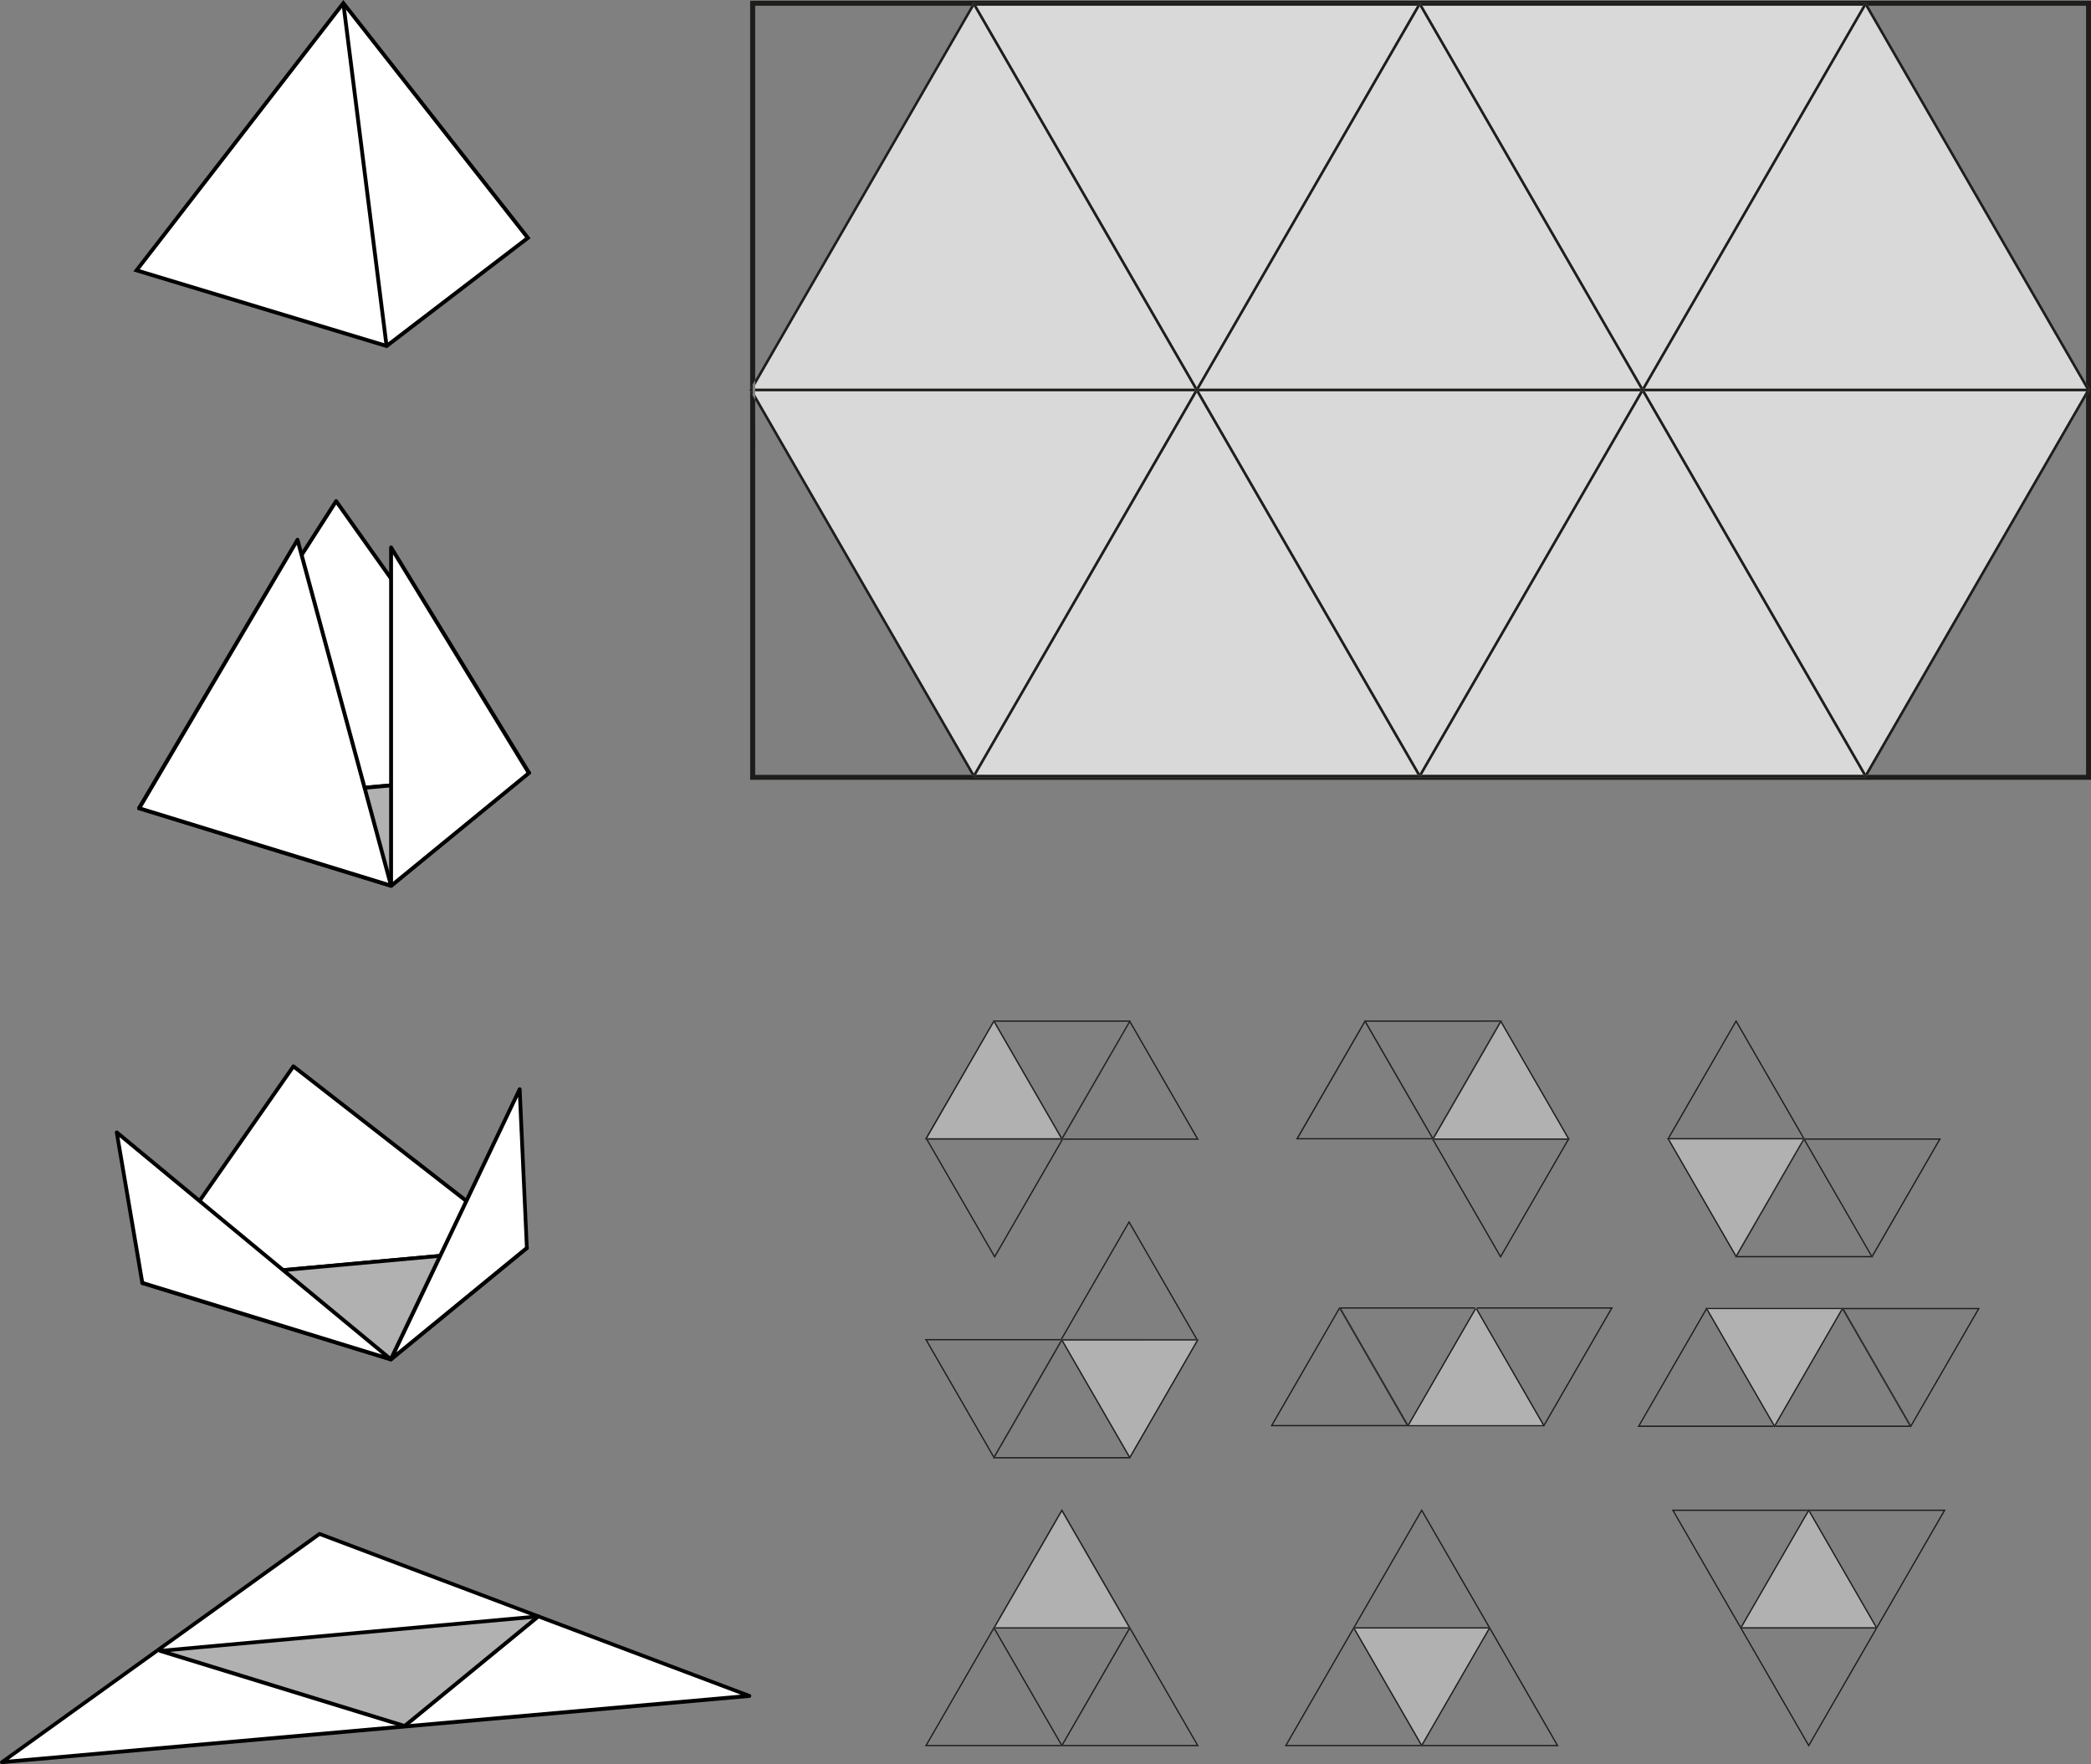 <svg xmlns="http://www.w3.org/2000/svg" xmlns:xlink="http://www.w3.org/1999/xlink" viewBox="0 0 728 614.17"><rect x="0" y="0" width="728" height="614.17" fill="#808080" stroke="none"/><defs><style>.cls-1{fill:none;}.cls-2{fill:#fff;}.cls-3{fill:#010000;}.cls-4{clip-path:url(#clip-path);}.cls-5{fill:#b1b1b1;}.cls-6{fill:#1d1d1b;}.cls-7{fill:#d9d9d9;}.cls-8{clip-path:url(#clip-path-11);}</style><clipPath id="clip-path"><rect class="cls-1" width="261.55" height="614.17"/></clipPath><clipPath id="clip-path-11"><rect class="cls-1" x="261" y="0.25" width="467" height="271.25"/></clipPath></defs><title>Risorsa 4</title><g id="Livello_2" data-name="Livello 2"><g id="Livello_1-2" data-name="Livello 1"><polygon class="cls-2" points="119.53 1.08 183.77 82.82 134.59 120.48 119.53 1.08"/><polygon class="cls-2" points="119.53 1.08 134.59 120.48 47.53 94.12 119.53 1.08"/><path class="cls-3" d="M48.65,93.76l70.89-91.6,63.29,80.55-48.37,37ZM119.53,0,46.42,94.48l88.31,26.73,50-38.27Z"/><rect class="cls-3" x="126.4" y="0.61" width="1.33" height="120.34" transform="translate(-6.61 16.38) rotate(-7.19)"/><polygon class="cls-2" points="48.47 281.41 117.03 174.47 184.14 269.06 48.47 281.41"/><g class="cls-4"><path class="cls-3" d="M117.06,175.67,49.78,280.61l133.13-12.12ZM48.47,282.08a.68.68,0,0,1-.58-.32.67.67,0,0,1,0-.71l68.57-106.94a.66.66,0,0,1,.55-.31.7.7,0,0,1,.56.28l67.11,94.59a.68.68,0,0,1-.49,1.06L48.53,282.08h-.06"/></g><polygon class="cls-5" points="48.47 281.41 136.16 308.38 184.14 269.06 48.47 281.41"/><g class="cls-4"><path class="cls-3" d="M51.93,281.77,136,307.63l46-37.7Zm84.23,27.28-.2,0-87.69-27a.67.67,0,0,1,.14-1.31l135.67-12.35a.68.68,0,0,1,.68.41.69.69,0,0,1-.19.78l-48,39.32a.72.72,0,0,1-.43.15"/></g><polygon class="cls-2" points="136.16 308.38 136.16 190.62 184.14 269.06 136.16 308.38"/><g class="cls-4"><path class="cls-3" d="M136.83,193V307l46.43-38Zm-.67,116a.62.62,0,0,1-.29-.07.68.68,0,0,1-.38-.61V190.62a.67.67,0,0,1,1.25-.35l48,78.44a.67.67,0,0,1-.14.87l-48,39.32a.75.75,0,0,1-.43.15"/></g><polygon class="cls-2" points="136.16 308.38 103.58 187.93 48.47 281.41 136.16 308.38"/><g class="cls-4"><path class="cls-3" d="M49.48,281l85.71,26.36L103.34,189.65Zm86.68,28-.2,0-87.69-27a.68.68,0,0,1-.43-.4.66.66,0,0,1,0-.58L103,187.59a.63.63,0,0,1,.67-.33.69.69,0,0,1,.56.49L136.81,308.2a.66.66,0,0,1-.18.66.7.7,0,0,1-.47.19"/></g><polygon class="cls-2" points="49.56 446.64 102.15 371.24 183.4 434.45 49.56 446.64"/><g class="cls-4"><path class="cls-3" d="M102.29,372.19,50.92,445.85,181.66,434ZM49.56,447.3A.66.66,0,0,1,49,447a.67.67,0,0,1,0-.71l52.6-75.4a.65.65,0,0,1,1-.14l81.24,63.21a.66.66,0,0,1-.35,1.18L49.62,447.3h-.06"/></g><polygon class="cls-5" points="49.56 446.64 136.07 473.24 183.4 434.45 49.56 446.64"/><g class="cls-4"><path class="cls-3" d="M53,447l82.95,25.51,45.38-37.19Zm83.1,26.91a.64.64,0,0,1-.2,0l-86.51-26.6a.65.65,0,0,1-.46-.7.64.64,0,0,1,.6-.59l133.83-12.19a.67.67,0,0,1,.49,1.18l-47.33,38.78a.66.66,0,0,1-.42.15"/></g><polygon class="cls-2" points="136.06 473.24 180.93 379.21 183.39 434.45 136.06 473.24"/><g class="cls-4"><path class="cls-3" d="M180.38,381.89,138,470.84l44.77-36.69Zm-44.31,92a.62.62,0,0,1-.41-.14.65.65,0,0,1-.19-.81l44.86-94a.66.66,0,0,1,1.26.25l2.47,55.25a.69.69,0,0,1-.24.55l-47.33,38.78a.7.7,0,0,1-.42.15"/></g><polygon class="cls-2" points="136.06 473.24 40.63 394.25 49.56 446.64 136.06 473.24"/><g class="cls-4"><path class="cls-3" d="M50.14,446.12l82.93,25.5L41.59,395.9Zm85.93,27.78a.64.64,0,0,1-.2,0l-86.51-26.6a.66.66,0,0,1-.46-.52L40,394.36a.65.65,0,0,1,.32-.68.66.66,0,0,1,.76.06l95.43,79a.66.66,0,0,1,.16.82.67.67,0,0,1-.58.35"/></g><polygon class="cls-2" points="0.67 613.51 260.89 590.42 111.24 534.02 0.67 613.51"/><g class="cls-4"><path class="cls-3" d="M111.34,534.77,3,612.63,257.92,590ZM.67,614.17a.67.67,0,0,1-.63-.43A.66.66,0,0,1,.28,613l110.57-79.49a.65.65,0,0,1,.62-.08l149.65,56.39a.68.68,0,0,1,.43.72.67.67,0,0,1-.6.57L.73,614.17H.67"/></g><polygon class="cls-5" points="55.79 574.73 140.89 600.9 187.44 562.75 55.79 574.73"/><g class="cls-4"><path class="cls-3" d="M59.21,575.09l81.53,25.07,44.6-36.55Zm81.68,26.48a.69.69,0,0,1-.2,0l-85.1-26.17a.65.65,0,0,1-.46-.7.66.66,0,0,1,.6-.6l131.65-12a.68.68,0,0,1,.68.41.66.66,0,0,1-.19.76l-46.56,38.16a.66.66,0,0,1-.42.15"/></g><polygon class="cls-6" points="262.18 151.33 262.92 151.33 262.92 150.06 262.18 151.33"/><polygon class="cls-6" points="262.05 149.83 262.05 151.32 262.18 151.32 262.92 150.06 262.92 148.31 262.05 149.83"/><polygon class="cls-6" points="262.18 152.2 262.92 153.47 262.92 152.2 262.18 152.2"/><polygon class="cls-6" points="262.18 151.33 262.05 151.33 262.05 152.2 262.18 152.2 262.92 152.2 262.92 151.33 262.18 151.33"/><polygon class="cls-6" points="262.05 152.2 262.05 153.71 262.92 155.23 262.92 153.47 262.18 152.2 262.05 152.2"/><polygon class="cls-7" points="416.66 136.65 493.52 269.76 339.81 269.76 416.66 136.65"/><polygon class="cls-7" points="571.9 136.65 648.75 269.76 495.04 269.76 571.9 136.65"/><polygon class="cls-7" points="726.26 136.2 726.26 136.41 649.52 269.32 572.65 136.2 726.26 136.2"/><polygon class="cls-7" points="726.26 135.12 726.26 135.33 572.65 135.33 649.52 2.2 726.26 135.12"/><polygon class="cls-7" points="648.63 1.99 571.9 134.89 495.18 1.99 648.63 1.99"/><polygon class="cls-7" points="494.29 2.2 571.14 135.32 417.43 135.32 494.29 2.2"/><polygon class="cls-7" points="493.39 1.99 416.68 134.89 339.95 1.99 493.39 1.99"/><polygon class="cls-7" points="571.16 136.2 494.29 269.32 417.43 136.2 571.16 136.2"/><polygon class="cls-7" points="415.91 136.2 415.89 136.21 339.05 269.32 262.92 137.47 262.92 136.2 415.91 136.2"/><polygon class="cls-7" points="339.05 2.2 415.91 135.32 262.92 135.32 262.92 134.06 339.05 2.2"/><g class="cls-8"><path class="cls-6" d="M727.51,136l-.38.66v-.45a.46.46,0,0,0,.38-.21"/><path class="cls-6" d="M727.13,134.89l.38.66a.43.43,0,0,0-.38-.22Z"/><path class="cls-6" d="M727.13,135.33a.43.43,0,0,1,.38.22.49.49,0,0,1,0,.44.46.46,0,0,1-.38.21Z"/></g><polygon class="cls-6" points="726.26 135.12 726.38 135.33 727.13 135.33 727.13 134.89 726.26 133.38 726.26 135.12"/><polygon class="cls-6" points="726.38 136.2 726.26 136.41 726.26 138.16 727.13 136.65 727.13 136.2 726.38 136.2"/><polygon class="cls-6" points="726.26 135.33 726.38 135.33 726.26 135.12 726.26 135.33"/><polygon class="cls-6" points="726.26 136.2 726.26 136.41 726.38 136.2 726.26 136.2"/><polygon class="cls-6" points="726.38 135.33 726.26 135.33 726.26 136.2 726.38 136.2 727.13 136.2 727.13 135.33 726.38 135.33"/><polygon class="cls-6" points="572.65 135.33 572.39 135.76 572.64 136.2 572.65 136.2 726.26 136.2 726.26 135.33 572.65 135.33"/><polygon class="cls-6" points="650.28 269.76 649.76 269.76 649.52 269.32 726.26 136.41 726.26 138.16 650.28 269.76"/><g class="cls-8"><path class="cls-6" d="M650.28,269.76l-.38.66a.47.47,0,0,0,0-.43l-.14-.23Z"/><path class="cls-6" d="M649.9,1.12l.51.87h-.77l.26-.45a.45.45,0,0,0,0-.42"/></g><polygon class="cls-6" points="649.64 1.99 650.4 1.99 726.26 133.38 726.26 135.12 649.52 2.2 649.64 1.99"/><g class="cls-8"><path class="cls-6" d="M649.9,1.12h-.77a.47.47,0,0,1,.61-.16.61.61,0,0,1,.16.16"/></g><polygon class="cls-6" points="571.9 134.89 648.63 1.99 649.64 1.99 649.52 2.2 572.65 135.33 572.13 135.33 571.9 134.91 571.9 134.89"/><g class="cls-8"><path class="cls-6" d="M649.13,1.12h.77a.45.45,0,0,1,0,.42l-.26.45h-1l.14-.23Z"/></g><polygon class="cls-6" points="495.04 1.76 495.18 1.99 648.63 1.99 648.77 1.76 495.04 1.76"/><polygon class="cls-6" points="571.9 136.65 648.77 269.76 648.75 269.76 571.9 136.65"/><g class="cls-8"><path class="cls-6" d="M649.52,270.63a.5.5,0,0,1-.39-.21l-.38-.66h1l.14.23a.47.47,0,0,1,0,.43.49.49,0,0,1-.38.21"/><path class="cls-6" d="M572.39,135.76l.25.44h-.49l.12-.21s.05-.07.05-.11Z"/></g><polygon class="cls-6" points="648.77 269.76 571.9 136.65 571.9 136.63 572.15 136.2 572.64 136.2 572.65 136.2 649.52 269.32 649.76 269.76 648.77 269.76"/><g class="cls-8"><path class="cls-6" d="M572.32,135.88a.41.41,0,0,0,0-.22l.07.1Z"/><path class="cls-6" d="M572.27,136l-.12.21h-.25a.43.43,0,0,0,.37-.21"/><path class="cls-6" d="M572.65,135.33l-.26.43-.07-.1s0-.07-.05-.11l-.14-.22Z"/><path class="cls-6" d="M572.11,135.4a.29.29,0,0,0-.21-.07h.23l.14.22a.45.45,0,0,0-.16-.15"/></g><polygon class="cls-6" points="571.9 134.89 571.9 134.91 571.89 134.91 495.18 1.99 571.9 134.89"/><polygon class="cls-6" points="571.89 134.91 571.66 135.33 571.89 135.33 571.9 135.33 572.13 135.33 571.9 134.91 571.89 134.91"/><g class="cls-8"><path class="cls-6" d="M571.9,135.33a.29.29,0,0,1,.21.07.47.47,0,0,0-.43,0,.27.27,0,0,1,.21-.07Z"/></g><polygon class="cls-6" points="571.9 136.2 571.64 136.2 571.9 136.63 572.15 136.2 571.9 136.2"/><g class="cls-8"><path class="cls-6" d="M571.9,136.2a.49.49,0,0,1-.38-.21.49.49,0,0,1,0-.44.41.41,0,0,1,.16-.16.54.54,0,0,1,.43,0,.61.61,0,0,1,.16.16s.05.07.05.11a.41.41,0,0,1,0,.22s0,.07-.05.11a.43.43,0,0,1-.37.21"/><path class="cls-6" d="M571.9,136.2h-.26l-.12-.21a.49.49,0,0,0,.38.21"/><path class="cls-6" d="M571.66,135.33h.23a.27.27,0,0,0-.21.07.33.33,0,0,0-.16.15Z"/></g><polygon class="cls-6" points="571.9 136.65 495.04 269.76 494.54 269.76 494.29 269.34 494.29 269.32 571.15 136.2 571.64 136.2 571.9 136.63 571.9 136.65"/><polygon class="cls-6" points="494.41 1.99 495.18 1.99 571.89 134.91 571.66 135.33 571.15 135.33 494.29 2.2 494.41 1.99"/><g class="cls-8"><path class="cls-6" d="M571.52,135.55a.49.49,0,0,0,0,.44l-.12-.23Z"/></g><polygon class="cls-6" points="571.15 136.2 571.64 136.2 571.52 135.99 571.4 135.76 571.15 136.2"/><polygon class="cls-6" points="494.29 2.2 571.16 135.32 571.14 135.32 494.29 2.2"/><polygon class="cls-6" points="571.15 135.33 571.14 135.33 571.4 135.76 571.52 135.55 571.66 135.33 571.15 135.33"/><polygon class="cls-6" points="417.43 135.33 417.17 135.78 417.41 136.2 417.43 136.2 571.15 136.2 571.4 135.76 571.14 135.33 417.43 135.33"/><g class="cls-8"><path class="cls-6" d="M495,269.76l-.38.66a.41.41,0,0,0,0-.43l-.12-.23Z"/><path class="cls-6" d="M494.71,1.22l.33.54.14.23h-.77l.25-.44a.39.39,0,0,0,0-.33"/></g><polygon class="cls-6" points="494.66 1.12 494.71 1.22 495.04 1.76 648.77 1.76 649.13 1.12 494.66 1.12"/><g class="cls-8"><path class="cls-6" d="M649.52,270.63H494.29a.43.43,0,0,0,.37-.21l.38-.66H648.75l.38.66a.5.5,0,0,0,.39.21"/><path class="cls-6" d="M494.29.89H649.52a.48.48,0,0,1,.22.07.47.47,0,0,0-.61.16H494.66A.41.41,0,0,0,494.5,1a.34.34,0,0,0-.21-.07"/><path class="cls-6" d="M493.91,1.12h.75l0,.1a.39.39,0,0,1,0,.33l-.25.44h-.24l-.26-.45a.45.45,0,0,1,0-.42"/><path class="cls-6" d="M494.07,1a.47.47,0,0,1,.43,0,.41.41,0,0,1,.16.16h-.75a.61.61,0,0,1,.16-.16"/></g><polygon class="cls-6" points="494.05 269.76 494.54 269.76 494.29 269.34 494.05 269.76"/><polygon class="cls-6" points="494.17 1.99 494.29 2.2 494.41 1.99 494.17 1.99"/><path class="cls-6" d="M417.43,136.2l76.86,133.12Z"/><g class="cls-8"><path class="cls-6" d="M494.29,270.63H339.05a.48.48,0,0,0,.38-.21l.38-.66H493.53l.38.66a.45.45,0,0,0,.38.21"/><path class="cls-6" d="M494.5,1a.47.47,0,0,0-.43,0,.44.44,0,0,1,.22-.07.34.34,0,0,1,.21.07"/><path class="cls-6" d="M494.05,269.76h.49l.12.23a.41.41,0,0,1,0,.43.43.43,0,0,1-.37.21.43.43,0,0,1-.38-.64Z"/><path class="cls-6" d="M493.91,270.42l-.38-.66h.52l-.14.23a.47.47,0,0,0,0,.43"/><path class="cls-6" d="M494.17,2h-.78l.13-.23.39-.64a.45.45,0,0,0,0,.42Z"/></g><polygon class="cls-6" points="339.81 1.76 339.95 1.99 493.39 1.99 493.53 1.76 339.81 1.76"/><polygon class="cls-6" points="416.68 134.89 493.39 1.99 494.17 1.99 494.29 2.2 417.43 135.33 416.9 135.33 416.68 134.91 416.68 134.89"/><polygon class="cls-6" points="416.68 136.63 416.92 136.2 417.41 136.2 417.43 136.2 494.29 269.32 494.29 269.34 494.05 269.76 493.53 269.76 416.68 136.63"/><g class="cls-8"><path class="cls-6" d="M417.17,135.78l.24.42h-.49L417,136s.06-.07.06-.11Z"/><path class="cls-6" d="M417.1,135.66l.07.12-.07.1a.81.81,0,0,0,0-.22"/><path class="cls-6" d="M417.43,135.33l-.26.45-.07-.12s0-.07-.06-.11l-.14-.22Z"/><path class="cls-6" d="M416.92,136.2h-.24A.4.4,0,0,0,417,136Z"/><path class="cls-6" d="M416.89,135.4a.33.33,0,0,0-.21-.07h.23l.13.22a.53.53,0,0,0-.15-.15"/></g><path class="cls-6" d="M340,2l76.73,132.9Z"/><polygon class="cls-6" points="416.68 136.63 493.53 269.76 416.66 136.65 416.66 136.63 416.68 136.63"/><g class="cls-8"><path class="cls-6" d="M416.89,135.4a.45.45,0,0,0-.42,0,.32.32,0,0,1,.19-.07h0a.33.33,0,0,1,.21.07"/></g><polygon class="cls-6" points="416.68 136.2 416.66 136.2 416.42 136.2 416.66 136.63 416.68 136.63 416.92 136.2 416.68 136.2"/><polygon class="cls-6" points="416.44 135.33 416.66 135.33 416.68 135.33 416.9 135.33 416.68 134.91 416.44 135.33"/><g class="cls-8"><path class="cls-6" d="M416.66,136.2a.44.44,0,0,1-.36-.21l-.06-.11a.81.81,0,0,1,0-.22l.06-.11a.33.33,0,0,1,.15-.16h0a.51.51,0,0,1,.42,0,.78.78,0,0,1,.15.16s.06.07.06.11a.81.81,0,0,1,0,.22s0,.07-.06.11a.43.43,0,0,1-.36.21Z"/><path class="cls-6" d="M416.66,135.33a.32.32,0,0,0-.19.07h0a.28.28,0,0,0-.15.15l.14-.22Z"/><path class="cls-6" d="M416.3,136a.44.44,0,0,0,.36.21h-.24Z"/><path class="cls-6" d="M416.24,135.66a.81.81,0,0,0,0,.22l-.07-.1Z"/></g><polygon class="cls-6" points="415.93 136.2 416.42 136.2 416.3 135.99 416.24 135.88 416.17 135.78 415.93 136.2"/><polygon class="cls-6" points="262.92 135.33 262.92 136.2 415.91 136.2 415.93 136.2 416.17 135.78 415.91 135.33 262.92 135.33"/><g class="cls-8"><path class="cls-6" d="M416.17,135.78l-.26-.45h.52l-.13.22-.06.11Z"/></g><polygon class="cls-6" points="415.93 136.2 416.42 136.2 416.66 136.63 416.66 136.65 339.81 269.76 338.82 269.76 415.89 136.21 415.91 136.2 415.93 136.2"/><polygon class="cls-6" points="339.43 1.12 339.81 1.76 493.53 1.76 493.91 1.12 339.43 1.12"/><g class="cls-8"><path class="cls-6" d="M339.81,1.76,340,2h-1l-.25-.44a.39.39,0,0,1-.05-.33l.05-.1h.75Z"/></g><polygon class="cls-6" points="338.93 1.99 339.95 1.99 416.68 134.89 416.68 134.91 416.44 135.33 415.91 135.33 339.05 2.2 338.93 1.99"/><g class="cls-8"><path class="cls-6" d="M338.84,1a.45.45,0,0,1,.59.16h-.75l.16-.16"/><path class="cls-6" d="M339.05.89H494.29a.44.44,0,0,0-.22.07.61.61,0,0,0-.16.16H339.43a.45.45,0,0,0-.59-.16.34.34,0,0,1,.21-.07"/></g><polygon class="cls-6" points="338.93 1.99 339.05 2.2 262.92 134.05 262.92 132.31 338.19 1.99 338.93 1.99"/><polygon class="cls-6" points="339.05 269.32 415.9 136.21 338.82 269.76 338.3 269.76 262.92 139.23 262.92 137.47 339.05 269.32"/><g class="cls-8"><path class="cls-6" d="M339.81,269.76l-.38.66a.48.48,0,0,1-.38.21.43.43,0,0,1-.37-.21.41.41,0,0,1,0-.43l.14-.23Z"/><path class="cls-6" d="M338.68,270a.41.41,0,0,0,0,.43l-.38-.66h.52Z"/><path class="cls-6" d="M338.68,1.55l.25.44h-.74l.44-.77a.39.39,0,0,0,.05.33"/></g><g class="cls-8"><path class="cls-6" d="M339.05,270.63H649.52a.49.49,0,0,0,.38-.21l.38-.66h76V138.16l.87-1.51.38-.66a.49.49,0,0,0,0-.44l-.38-.66-.87-1.51V2H650.4l-.5-.87a.61.61,0,0,0-.16-.16.48.48,0,0,0-.22-.07H339.05a.34.34,0,0,0-.21.07l-.16.16-.05.1L338.2,2H262.92V132.31l-.87,1.52-.88,1.51V.25H728V271.5H261.17V136.2l.88,1.51.87,1.52V269.76H338.3l.38.66a.43.43,0,0,0,.37.21"/><path class="cls-6" d="M261.44,136.2a.51.51,0,0,1-.27-.09v-.7a.56.56,0,0,1,.27-.08h.6v.87Z"/><path class="cls-6" d="M261.17,135.34l.88-1.51v1.5h-.61a.56.56,0,0,0-.27.08Z"/><path class="cls-6" d="M262.05,137.71l-.88-1.51v-.09a.51.51,0,0,0,.27.09h.61Z"/><path class="cls-6" d="M261.17,136.11v.09l-.12-.21a.68.68,0,0,0,.12.12"/><path class="cls-6" d="M261.17,135.41v.7a.68.68,0,0,1-.12-.12.49.49,0,0,1,0-.44.81.81,0,0,1,.12-.14"/><path class="cls-6" d="M261.17,135.34v.07a.81.81,0,0,0-.12.14Z"/></g><polygon class="cls-6" points="665.42 496.78 665.51 496.78 665.46 496.71 665.42 496.78"/><polygon class="cls-6" points="665.16 496.78 665.29 497.01 665.42 496.78 665.16 496.78"/><polygon class="cls-6" points="617.94 496.78 618.2 496.78 618.07 496.56 617.94 496.78"/><polygon class="cls-6" points="617.62 496.45 617.55 496.56 617.68 496.78 617.94 496.78 618.07 496.56 617.81 496.11 617.62 496.45"/><polygon class="cls-6" points="617.68 496.78 617.81 497.01 617.94 496.78 617.68 496.78"/><polygon class="cls-6" points="617.43 496.78 617.68 496.78 617.55 496.56 617.43 496.78"/><polygon class="cls-6" points="641.6 455.36 641.73 455.59 641.85 455.36 641.6 455.36"/><polygon class="cls-6" points="641.34 455.36 641.6 455.36 641.47 455.14 641.34 455.36"/><polygon class="cls-6" points="641.34 455.36 641.3 455.44 641.55 455.88 641.66 455.7 641.73 455.59 641.6 455.36 641.34 455.36"/><polygon class="cls-6" points="641.25 455.36 641.3 455.44 641.34 455.36 641.25 455.36"/><polygon class="cls-6" points="594.29 455.36 594.55 455.81 594.55 455.81 641.08 455.81 641.3 455.44 641.25 455.36 594.29 455.36"/><polygon class="cls-5" points="641.08 455.81 617.81 496.11 594.55 455.81 641.08 455.81"/><path class="cls-6" d="M642,455.81h46.53l-23.27,40.3Zm-.18-.45-.12.23,23.73,41.12,23.68-41,.19-.34Z"/><polygon class="cls-6" points="665.46 496.71 665.42 496.78 665.16 496.78 641.55 455.88 641.66 455.7 641.73 455.59 665.46 496.71"/><polygon class="cls-6" points="641.55 455.88 665.16 496.78 618.2 496.78 618.07 496.56 618.2 496.33 664.73 496.33 641.47 456.04 641.55 455.88"/><polygon class="cls-6" points="618.07 496.56 617.81 496.11 641.08 455.81 641.3 455.44 641.55 455.88 641.47 456.04 618.2 496.33 618.07 496.56"/><polygon class="cls-6" points="594.55 455.81 617.81 496.11 594.55 455.81 594.55 455.81"/><polygon class="cls-6" points="593.9 455.59 594.03 455.36 594.29 455.36 594.55 455.81 617.81 496.11 617.62 496.45 617.55 496.56 617.43 496.33 594.16 456.04 593.9 455.59"/><polygon class="cls-6" points="570.9 496.33 617.42 496.33 617.43 496.33 617.55 496.56 617.43 496.78 570.12 496.78 570.32 496.45 593.9 455.59 594.16 456.04 570.9 496.33"/><polygon class="cls-6" points="594.16 456.04 617.43 496.33 617.42 496.33 594.16 456.04"/><polygon class="cls-6" points="594.03 455.36 594.29 455.36 594.16 455.14 594.03 455.36"/><polygon class="cls-6" points="593.77 455.36 593.9 455.59 594.03 455.36 593.77 455.36"/><polygon class="cls-6" points="489.83 496.56 490.09 496.56 489.96 496.33 489.83 496.56"/><polygon class="cls-6" points="490.09 496.56 490.22 496.78 490.35 496.56 490.09 496.56"/><polygon class="cls-6" points="490.02 496.22 489.96 496.33 490.09 496.56 490.35 496.56 490.39 496.48 490.13 496.04 490.02 496.22"/><polygon class="cls-6" points="490.35 496.56 490.43 496.56 490.39 496.48 490.35 496.56"/><polygon class="cls-6" points="537.13 496.11 490.61 496.11 490.39 496.48 490.43 496.56 537.39 496.56 537.14 496.11 537.13 496.11"/><polygon class="cls-5" points="490.61 496.11 513.87 455.81 537.13 496.11 490.61 496.11"/><path class="cls-6" d="M442.54,496.22l23.68-41L490,496.33l-.13.23H442.35Zm23.85-40.41-23.26,40.3h46.52Z"/><polygon class="cls-6" points="466.22 455.22 466.26 455.14 466.52 455.14 490.13 496.04 490.02 496.22 489.96 496.33 466.22 455.22"/><polygon class="cls-6" points="490.13 496.04 466.52 455.14 513.48 455.14 513.61 455.36 513.48 455.59 466.96 455.59 490.22 495.88 490.13 496.04"/><polygon class="cls-6" points="513.61 455.36 513.87 455.81 490.61 496.11 490.39 496.48 490.13 496.04 490.22 495.88 513.48 455.59 513.61 455.36"/><polygon class="cls-6" points="537.13 496.11 513.87 455.81 537.14 496.11 537.13 496.11"/><polygon class="cls-6" points="537.78 496.33 537.65 496.56 537.39 496.56 537.13 496.11 513.87 455.81 514.07 455.48 514.13 455.36 514.26 455.59 537.52 495.88 537.78 496.33"/><polygon class="cls-6" points="560.78 455.59 514.26 455.59 514.26 455.59 514.13 455.36 514.26 455.14 561.56 455.14 561.37 455.48 537.78 496.33 537.52 495.88 560.78 455.59"/><polygon class="cls-6" points="537.52 495.88 514.26 455.59 514.26 455.59 537.52 495.88"/><polygon class="cls-6" points="537.39 496.56 537.52 496.78 537.65 496.56 537.39 496.56"/><polygon class="cls-6" points="537.65 496.56 537.91 496.56 537.78 496.33 537.65 496.56"/><polygon class="cls-5" points="629.73 526.24 652.99 566.53 606.47 566.53 621.97 539.67 629.73 526.24"/><polygon class="cls-6" points="653.51 566.53 653.64 566.76 653.77 566.53 653.51 566.53"/><polygon class="cls-6" points="653.58 566.87 653.51 566.98 653.77 566.98 653.64 566.76 653.58 566.87"/><polygon class="cls-6" points="653.51 566.98 653.51 566.98 653.58 566.87 653.51 566.98"/><polygon class="cls-6" points="652.99 566.53 653.25 566.98 653.51 566.98 653.58 566.87 653.64 566.76 653.51 566.53 652.99 566.53"/><polygon class="cls-6" points="653.38 567.2 653.38 567.21 653.51 566.98 653.38 567.2"/><polygon class="cls-6" points="653.25 566.98 653.38 567.2 653.51 566.98 653.25 566.98"/><polygon class="cls-6" points="652.99 566.53 606.47 566.53 606.46 566.53 606.21 566.98 606.46 566.98 652.99 566.98 653.25 566.98 652.99 566.53 652.99 566.53"/><polygon class="cls-6" points="629.73 526.24 652.99 566.53 652.99 566.53 629.73 526.24"/><polygon class="cls-6" points="630.12 525.57 677.42 525.57 677.23 525.91 653.77 566.53 653.51 566.53 653.38 566.31 676.64 526.02 630.12 526.02 629.99 525.79 630.12 525.57"/><polygon class="cls-6" points="629.86 525.57 629.99 525.79 630.12 525.57 629.86 525.57"/><polygon class="cls-6" points="630.12 526.02 653.38 566.31 653.51 566.53 652.99 566.53 629.73 526.24 629.92 525.91 629.99 525.79 630.12 526.02"/><polygon class="cls-6" points="629.6 525.57 629.86 525.57 629.73 525.35 629.6 525.57"/><polygon class="cls-6" points="629.6 525.57 629.47 525.79 629.72 526.24 629.73 526.24 629.92 525.91 629.99 525.79 629.86 525.57 629.6 525.57"/><polygon class="cls-6" points="629.72 526.24 629.73 526.24 621.97 539.67 629.72 526.24"/><polygon class="cls-6" points="629.34 525.57 629.47 525.79 629.6 525.57 629.34 525.57"/><polygon class="cls-6" points="621.97 539.67 606.47 566.53 606.46 566.53 621.97 539.67"/><polygon class="cls-6" points="605.94 566.53 605.88 566.65 605.82 566.75 605.82 566.76 605.95 566.98 606.21 566.98 606.46 566.53 605.94 566.53"/><polygon class="cls-6" points="652.99 566.98 629.73 607.27 606.46 566.98 606.21 566.98 606.08 567.21 629.73 608.17 653.38 567.21 653.38 567.2 653.25 566.98 652.99 566.98"/><polygon class="cls-6" points="605.95 566.98 606.08 567.21 606.21 566.98 605.95 566.98"/><polygon class="cls-6" points="606.08 566.31 606.08 566.3 629.34 526.02 629.47 525.79 629.72 526.24 621.97 539.67 606.46 566.53 605.94 566.53 606.08 566.31"/><polygon class="cls-6" points="605.69 566.98 605.95 566.98 605.82 566.76 605.69 566.98"/><polygon class="cls-6" points="605.69 566.53 605.82 566.75 605.88 566.65 605.94 566.53 605.69 566.53"/><polygon class="cls-6" points="582.04 525.57 629.34 525.57 629.47 525.79 629.34 526.02 582.81 526.02 606.08 566.31 606.08 566.31 605.94 566.53 605.69 566.53 582.04 525.57"/><polygon class="cls-5" points="416.62 466.75 393.35 507.04 370.09 466.75 416.62 466.75"/><polygon class="cls-6" points="370.01 466.3 369.91 466.47 370 466.63 417.13 466.63 416.94 466.3 370.01 466.3"/><polygon class="cls-6" points="393.48 507.73 393.73 507.73 393.6 507.5 393.48 507.73"/><polygon class="cls-6" points="393.23 507.73 393.36 507.94 393.48 507.73 393.23 507.73"/><path class="cls-6" d="M370,466.63h47.12l-.19-.33h.45l-.19.33L393.6,507.5Zm.08.12L393.35,507l23.27-40.29Z"/><polygon class="cls-6" points="369.66 466.9 369.82 466.63 370 466.63 393.6 507.5 393.48 507.73 393.23 507.73 369.66 466.9"/><polygon class="cls-6" points="369.81 466.3 369.91 466.47 370.01 466.3 369.81 466.3"/><polygon class="cls-6" points="369.88 466.52 369.82 466.63 370 466.63 369.91 466.47 369.88 466.52"/><polygon class="cls-6" points="369.57 466.3 369.44 466.52 369.51 466.63 369.82 466.63 369.88 466.52 369.91 466.47 369.81 466.3 369.57 466.3"/><polygon class="cls-6" points="369.83 466.19 369.75 466.19 369.81 466.3 370.01 466.3 370.08 466.19 369.83 466.19"/><polygon class="cls-6" points="369.64 466.19 369.57 466.3 369.81 466.3 369.75 466.19 369.64 466.19"/><polygon class="cls-6" points="369.51 466.63 369.67 466.9 369.82 466.63 369.51 466.63"/><polygon class="cls-6" points="369.64 466.19 369.75 466.19 369.69 466.09 369.64 466.19"/><polygon class="cls-6" points="369.83 466.19 369.75 466.19 369.69 466.09 369.64 466.19 369.31 466.19 393.09 425 416.94 466.3 370.01 466.3 370.08 466.19 416.36 466.19 393.09 425.89 369.83 466.19"/><polygon class="cls-6" points="369.31 466.19 369.25 466.3 369.05 466.63 369.3 466.63 369.38 466.63 369.44 466.52 369.31 466.3 369.57 466.3 369.64 466.19 369.31 466.19"/><polygon class="cls-6" points="369.31 466.3 369.44 466.52 369.57 466.3 369.31 466.3"/><polygon class="cls-6" points="369.38 466.63 369.51 466.63 369.44 466.52 369.38 466.63"/><path class="cls-6" d="M346.1,507.73l23.56-40.83,23.57,40.83Zm46.85-.45L369.69,467l-23.26,40.29Z"/><polygon class="cls-6" points="369.66 466.9 346.1 507.73 345.98 507.73 345.82 507.44 345.85 507.39 369.38 466.63 369.51 466.63 369.66 466.9"/><polygon class="cls-6" points="345.98 507.73 346.04 507.83 346.1 507.73 345.98 507.73"/><polygon class="cls-6" points="345.65 507.73 345.98 507.73 345.82 507.44 345.65 507.73"/><polygon class="cls-6" points="322 466.19 345.82 507.44 345.85 507.39 369.38 466.63 369.3 466.63 346.04 506.93 322.78 466.63 369.05 466.63 369.25 466.3 369.31 466.19 322 466.19"/><polygon class="cls-5" points="627.69 396.68 604.43 436.97 581.17 396.68 627.69 396.68"/><polygon class="cls-6" points="651.87 437.77 652.12 437.77 651.99 437.55 651.87 437.77"/><polygon class="cls-6" points="651.62 437.77 651.75 437.98 651.87 437.77 651.62 437.77"/><polygon class="cls-6" points="628.21 396.23 628.27 396.34 628.41 396.34 628.47 396.23 628.21 396.23"/><polygon class="cls-6" points="628.3 396.52 628.39 396.68 628.47 396.68 628.34 396.46 628.3 396.52"/><path class="cls-6" d="M628.41,396.34h47.37l-.19.34L652,437.55,628.4,396.68h.07l-.13-.22Zm.07.45,23.26,40.29L675,396.79Z"/><polygon class="cls-6" points="628.27 396.34 628.34 396.46 628.41 396.34 628.27 396.34"/><polygon class="cls-6" points="628.27 396.57 628.21 396.68 628.39 396.68 628.3 396.52 628.27 396.57"/><polygon class="cls-6" points="651.62 437.77 628.05 396.95 628.21 396.68 628.39 396.68 651.99 437.55 651.87 437.77 651.62 437.77"/><polygon class="cls-6" points="628.2 396.34 628.3 396.52 628.34 396.46 628.27 396.34 628.2 396.34"/><polygon class="cls-6" points="628.14 396.23 628.2 396.34 628.27 396.34 628.21 396.23 628.14 396.23"/><polygon class="cls-6" points="627.96 396.34 627.83 396.57 627.9 396.68 628.21 396.68 628.27 396.57 628.3 396.52 628.2 396.34 627.96 396.34"/><polygon class="cls-6" points="627.9 396.68 628.05 396.95 628.21 396.68 627.9 396.68"/><polygon class="cls-6" points="628.02 396.23 627.96 396.34 628.2 396.34 628.14 396.23 628.02 396.23"/><polygon class="cls-6" points="628.02 396.23 628.14 396.23 628.08 396.13 628.02 396.23"/><polygon class="cls-6" points="627.7 396.34 627.83 396.57 627.96 396.34 627.7 396.34"/><polygon class="cls-6" points="627.77 396.68 627.9 396.68 627.83 396.57 627.77 396.68"/><path class="cls-6" d="M628.08,397l-23.26,40.29h46.52Zm23.54,40.74H604.49L628.05,397Z"/><polygon class="cls-6" points="628.05 396.95 604.49 437.77 604.37 437.77 604.21 437.49 604.24 437.44 627.77 396.68 627.9 396.68 628.05 396.95"/><polygon class="cls-6" points="604.37 437.77 604.43 437.87 604.49 437.77 604.37 437.77"/><polygon class="cls-6" points="604.04 437.77 604.37 437.77 604.21 437.49 604.04 437.77"/><polygon class="cls-6" points="627.69 396.23 581.17 396.23 580.65 396.23 580.58 396.35 580.52 396.46 580.65 396.68 581.17 396.68 627.69 396.68 627.77 396.68 627.83 396.57 627.7 396.34 627.96 396.34 628.02 396.23 627.69 396.23"/><polygon class="cls-6" points="604.43 355.04 580.65 396.24 581.17 396.24 604.43 355.94 627.69 396.24 628.02 396.24 628.08 396.14 628.14 396.24 628.21 396.24 604.43 355.04"/><polygon class="cls-6" points="627.77 396.68 604.24 437.44 604.21 437.49 580.65 396.68 581.17 396.68 604.43 436.97 627.69 396.68 627.77 396.68"/><polygon class="cls-6" points="580.39 396.68 580.65 396.68 580.52 396.46 580.39 396.68"/><polygon class="cls-6" points="580.39 396.23 580.52 396.46 580.58 396.35 580.65 396.23 580.39 396.23"/><polygon class="cls-6" points="495.11 607.95 495.36 607.95 495.23 607.73 495.11 607.95"/><polygon class="cls-6" points="494.85 607.95 494.98 608.17 495.11 607.95 494.85 607.95"/><polygon class="cls-6" points="494.97 607.27 494.78 607.61 494.71 607.72 494.85 607.95 495.11 607.95 495.23 607.73 494.98 607.27 494.97 607.27"/><polygon class="cls-6" points="494.58 607.95 494.85 607.95 494.71 607.72 494.58 607.95"/><polygon class="cls-5" points="471.71 566.98 494.98 607.27 518.24 566.98 471.71 566.98"/><polygon class="cls-6" points="518.76 566.53 518.89 566.76 519.02 566.53 518.76 566.53"/><polygon class="cls-6" points="518.82 566.87 518.76 566.98 519.02 566.98 518.89 566.76 518.82 566.87"/><polygon class="cls-6" points="518.76 566.98 518.63 567.21 541.89 607.5 495.37 607.5 495.36 607.5 495.23 607.73 495.36 607.95 542.67 607.95 519.02 566.98 518.76 566.98"/><polygon class="cls-6" points="518.5 566.53 518.24 566.98 518.76 566.98 518.82 566.87 518.89 566.76 518.76 566.53 518.5 566.53"/><polygon class="cls-6" points="518.5 566.53 518.76 566.53 518.63 566.31 518.5 566.53"/><polygon class="cls-6" points="495.36 607.5 495.37 607.5 510.87 580.64 495.36 607.5"/><polygon class="cls-6" points="518.24 566.98 494.98 607.27 494.98 607.27 495.23 607.73 495.36 607.5 510.87 580.64 518.63 567.21 518.76 566.98 518.24 566.98"/><polygon class="cls-6" points="494.97 607.27 494.98 607.27 494.98 607.27 471.71 566.98 494.97 607.27"/><polygon class="cls-6" points="471.19 566.98 471.32 567.21 494.58 607.5 494.71 607.72 494.78 607.61 494.97 607.27 471.71 566.98 471.19 566.98"/><polygon class="cls-6" points="518.24 566.53 471.71 566.53 471.45 566.53 471.71 566.98 518.24 566.98 518.5 566.53 518.24 566.53"/><polygon class="cls-6" points="471.32 566.31 494.98 525.35 518.63 566.31 518.5 566.53 518.23 566.53 494.98 526.24 471.71 566.53 471.45 566.53 471.32 566.31"/><polygon class="cls-6" points="471.19 566.53 471.13 566.65 471.06 566.75 471.06 566.76 471.2 566.98 471.71 566.98 471.45 566.53 471.19 566.53"/><polygon class="cls-6" points="471.19 566.53 471.45 566.53 471.32 566.31 471.19 566.53"/><polygon class="cls-6" points="470.94 566.98 471.19 566.98 471.06 566.76 470.94 566.98"/><polygon class="cls-6" points="470.94 566.53 471.06 566.75 471.13 566.65 471.19 566.53 470.94 566.53"/><polygon class="cls-6" points="470.94 566.98 447.48 607.61 447.28 607.95 494.58 607.95 494.71 607.72 494.58 607.5 448.06 607.5 471.32 567.21 471.19 566.98 470.94 566.98"/><polygon class="cls-6" points="369.83 607.95 370.09 607.95 369.96 607.73 369.83 607.95"/><polygon class="cls-6" points="369.57 607.95 369.7 608.17 369.83 607.95 369.57 607.95"/><polygon class="cls-6" points="369.7 607.27 369.51 607.61 369.44 607.72 369.57 607.95 369.83 607.95 369.96 607.73 369.7 607.27 369.7 607.27"/><polygon class="cls-6" points="369.31 607.95 369.57 607.95 369.44 607.72 369.31 607.95"/><polygon class="cls-5" points="346.44 566.76 369.7 526.47 392.96 566.76 346.44 566.76"/><polygon class="cls-6" points="393.49 566.53 393.62 566.76 393.75 566.53 393.49 566.53"/><polygon class="cls-6" points="393.55 566.87 393.49 566.98 393.75 566.98 393.62 566.76 393.55 566.87"/><polygon class="cls-6" points="393.49 566.98 393.36 567.21 416.62 607.5 370.1 607.5 370.09 607.5 369.96 607.73 370.09 607.95 417.39 607.95 393.75 566.98 393.49 566.98"/><polygon class="cls-6" points="393.23 566.53 392.96 566.98 393.49 566.98 393.55 566.87 393.62 566.76 393.49 566.53 393.23 566.53"/><polygon class="cls-6" points="393.23 566.53 393.49 566.53 393.36 566.31 393.23 566.53"/><polygon class="cls-6" points="370.09 607.5 370.1 607.5 385.6 580.64 370.09 607.5"/><polygon class="cls-6" points="392.96 566.98 369.7 607.27 369.7 607.27 369.96 607.73 370.09 607.5 385.6 580.64 393.36 567.21 393.49 566.98 392.96 566.98"/><polygon class="cls-6" points="369.7 607.27 369.7 607.27 369.7 607.27 346.44 566.98 369.7 607.27"/><polygon class="cls-6" points="345.92 566.98 346.05 567.21 369.31 607.5 369.44 607.72 369.51 607.61 369.7 607.27 346.44 566.98 345.92 566.98"/><polygon class="cls-6" points="392.96 566.53 346.44 566.53 346.18 566.53 346.44 566.98 392.96 566.98 393.23 566.53 392.96 566.53"/><polygon class="cls-6" points="346.05 566.31 369.7 525.35 393.35 566.31 393.22 566.53 392.96 566.53 369.7 526.24 346.44 566.53 346.18 566.53 346.05 566.31"/><polygon class="cls-6" points="345.92 566.53 345.86 566.65 345.79 566.75 345.79 566.76 345.93 566.98 346.44 566.98 346.18 566.53 345.92 566.53"/><polygon class="cls-6" points="345.92 566.53 346.18 566.53 346.05 566.31 345.92 566.53"/><polygon class="cls-6" points="345.66 566.98 345.92 566.98 345.79 566.76 345.66 566.98"/><polygon class="cls-6" points="345.66 566.53 345.79 566.75 345.86 566.65 345.92 566.53 345.66 566.53"/><polygon class="cls-6" points="345.66 566.98 322.21 607.61 322.01 607.95 369.31 607.95 369.44 607.72 369.31 607.5 322.79 607.5 346.05 567.21 345.92 566.98 345.66 566.98"/><polygon class="cls-5" points="522.55 356.07 545.81 396.36 499.29 396.36 522.55 356.07"/><polygon class="cls-6" points="546.29 396.7 546.23 396.81 546.59 396.81 546.4 396.49 546.29 396.7"/><polygon class="cls-6" points="546.33 396.36 546.4 396.49 546.48 396.36 546.33 396.36"/><polygon class="cls-6" points="522.6 355.26 522.77 355.55 522.93 355.26 522.6 355.26"/><polygon class="cls-6" points="522.5 355.26 522.6 355.26 522.55 355.17 522.5 355.26"/><polygon class="cls-6" points="522.55 356.07 499.29 396.36 499.21 396.36 522.74 355.6 522.77 355.55 546.33 396.36 545.81 396.36 522.55 356.07"/><polygon class="cls-6" points="498.92 396.09 522.5 355.26 522.6 355.26 522.77 355.55 522.74 355.6 499.21 396.36 499.08 396.36 498.92 396.09"/><polygon class="cls-6" points="499.02 396.7 499.27 396.7 499.15 396.48 499.02 396.7"/><polygon class="cls-6" points="499.08 396.36 499.15 396.48 499.21 396.36 499.08 396.36"/><polygon class="cls-6" points="522.44 438 498.66 396.81 498.84 396.81 498.89 396.91 498.95 396.81 499.18 396.81 522.44 437.1 545.71 396.81 546.23 396.81 522.44 438"/><polygon class="cls-6" points="498.76 396.36 498.7 396.47 498.68 396.52 498.77 396.7 499.02 396.7 499.15 396.48 499.08 396.36 498.76 396.36"/><polygon class="cls-6" points="498.76 396.36 499.08 396.36 498.92 396.09 498.76 396.36"/><polygon class="cls-6" points="545.81 396.36 499.29 396.36 499.21 396.36 499.15 396.48 499.27 396.7 499.02 396.7 498.95 396.81 499.18 396.81 545.71 396.81 546.23 396.81 546.29 396.7 546.41 396.49 546.33 396.36 545.81 396.36"/><polygon class="cls-6" points="498.77 396.7 498.84 396.81 498.95 396.81 499.02 396.7 498.77 396.7"/><polygon class="cls-6" points="498.84 396.81 498.89 396.91 498.95 396.81 498.84 396.81"/><polygon class="cls-6" points="498.59 396.7 498.66 396.81 498.84 396.81 498.77 396.7 498.59 396.7"/><polygon class="cls-6" points="498.58 396.68 498.59 396.7 498.77 396.7 498.68 396.52 498.58 396.68"/><polygon class="cls-6" points="498.58 396.36 498.67 396.52 498.7 396.47 498.76 396.36 498.58 396.36"/><polygon class="cls-6" points="498.4 396.36 498.58 396.68 498.68 396.52 498.58 396.36 498.4 396.36"/><polygon class="cls-6" points="498.57 396.7 498.51 396.81 498.66 396.81 498.59 396.7 498.57 396.7"/><polygon class="cls-6" points="498.57 396.7 498.59 396.7 498.58 396.68 498.57 396.7"/><path class="cls-6" d="M475.36,355.26H522.5l-23.58,40.83Zm.27.45L498.9,396l23.26-40.3Z"/><polygon class="cls-6" points="475.36 355.26 498.92 396.09 498.76 396.36 498.58 396.36 474.98 355.49 475.11 355.26 475.36 355.26"/><polygon class="cls-6" points="475.12 355.26 475.36 355.26 475.24 355.06 475.12 355.26"/><path class="cls-6" d="M475,355.49l23.6,40.87h-.18l.18.32v0H451.19l.2-.34Zm23.51,40.76L475.24,356,452,396.25Z"/><polygon class="cls-6" points="474.85 355.26 474.98 355.49 475.12 355.26 474.85 355.26"/><polygon class="cls-5" points="322.78 396.25 369.3 396.25 346.04 355.96 322.78 396.25"/><polygon class="cls-6" points="393.41 355.26 393.57 355.55 393.74 355.26 393.41 355.26"/><polygon class="cls-6" points="393.3 355.26 393.41 355.26 393.35 355.17 393.3 355.26"/><polygon class="cls-6" points="370.34 396.36 416.61 396.36 393.35 356.07 370.09 396.36 370.01 396.36 393.55 355.6 393.57 355.55 417.39 396.81 370.08 396.81 370.14 396.7 370.34 396.36"/><polygon class="cls-6" points="369.82 396.7 370.08 396.7 369.95 396.47 369.82 396.7"/><polygon class="cls-6" points="370.09 396.36 370.01 396.36 369.95 396.47 370.08 396.7 369.82 396.7 369.75 396.81 370.08 396.81 370.14 396.7 370.34 396.36 370.09 396.36"/><polygon class="cls-6" points="369.73 396.09 393.3 355.26 393.41 355.26 393.57 355.55 393.55 355.6 370.01 396.36 369.88 396.36 369.73 396.09"/><polygon class="cls-6" points="369.88 396.36 369.95 396.47 370.01 396.36 369.88 396.36"/><polygon class="cls-6" points="369.57 396.36 369.51 396.47 369.48 396.52 369.58 396.7 369.82 396.7 369.95 396.47 369.88 396.36 369.57 396.36"/><polygon class="cls-6" points="369.57 396.36 369.88 396.36 369.73 396.09 369.57 396.36"/><polygon class="cls-6" points="369.58 396.7 369.65 396.81 369.75 396.81 369.82 396.7 369.58 396.7"/><polygon class="cls-6" points="369.65 396.81 369.7 396.9 369.75 396.81 369.65 396.81"/><polygon class="cls-6" points="369.38 396.7 369.31 396.81 369.56 396.81 369.65 396.81 369.58 396.7 369.38 396.7"/><polygon class="cls-6" points="369.38 396.7 369.58 396.7 369.48 396.52 369.38 396.7"/><polygon class="cls-6" points="369.38 396.36 369.48 396.52 369.51 396.47 369.57 396.36 369.38 396.36"/><polygon class="cls-6" points="322.26 396.36 322.45 396.7 369.38 396.7 369.48 396.52 369.38 396.36 322.26 396.36"/><path class="cls-6" d="M346.16,355.26H393.3l-23.57,40.83Zm.28.45L369.7,396,393,355.71Z"/><polygon class="cls-6" points="346.16 355.26 369.73 396.09 369.57 396.36 369.38 396.36 345.79 355.49 345.92 355.26 346.16 355.26"/><polygon class="cls-6" points="345.92 355.26 346.16 355.26 346.04 355.06 345.92 355.26"/><path class="cls-6" d="M346,356l23.26,40.29H322.78Zm-23.85,40.4-.19.34h.45l-.19-.34h47.12l-23.59-40.87Z"/><polygon class="cls-6" points="345.66 355.26 345.79 355.49 345.92 355.26 345.66 355.26"/><polygon class="cls-6" points="322.45 396.7 346.3 438 370.08 396.81 369.75 396.81 369.7 396.9 369.65 396.81 369.56 396.81 346.3 437.1 323.03 396.81 369.31 396.81 369.38 396.7 322.45 396.7"/></g></g></svg>